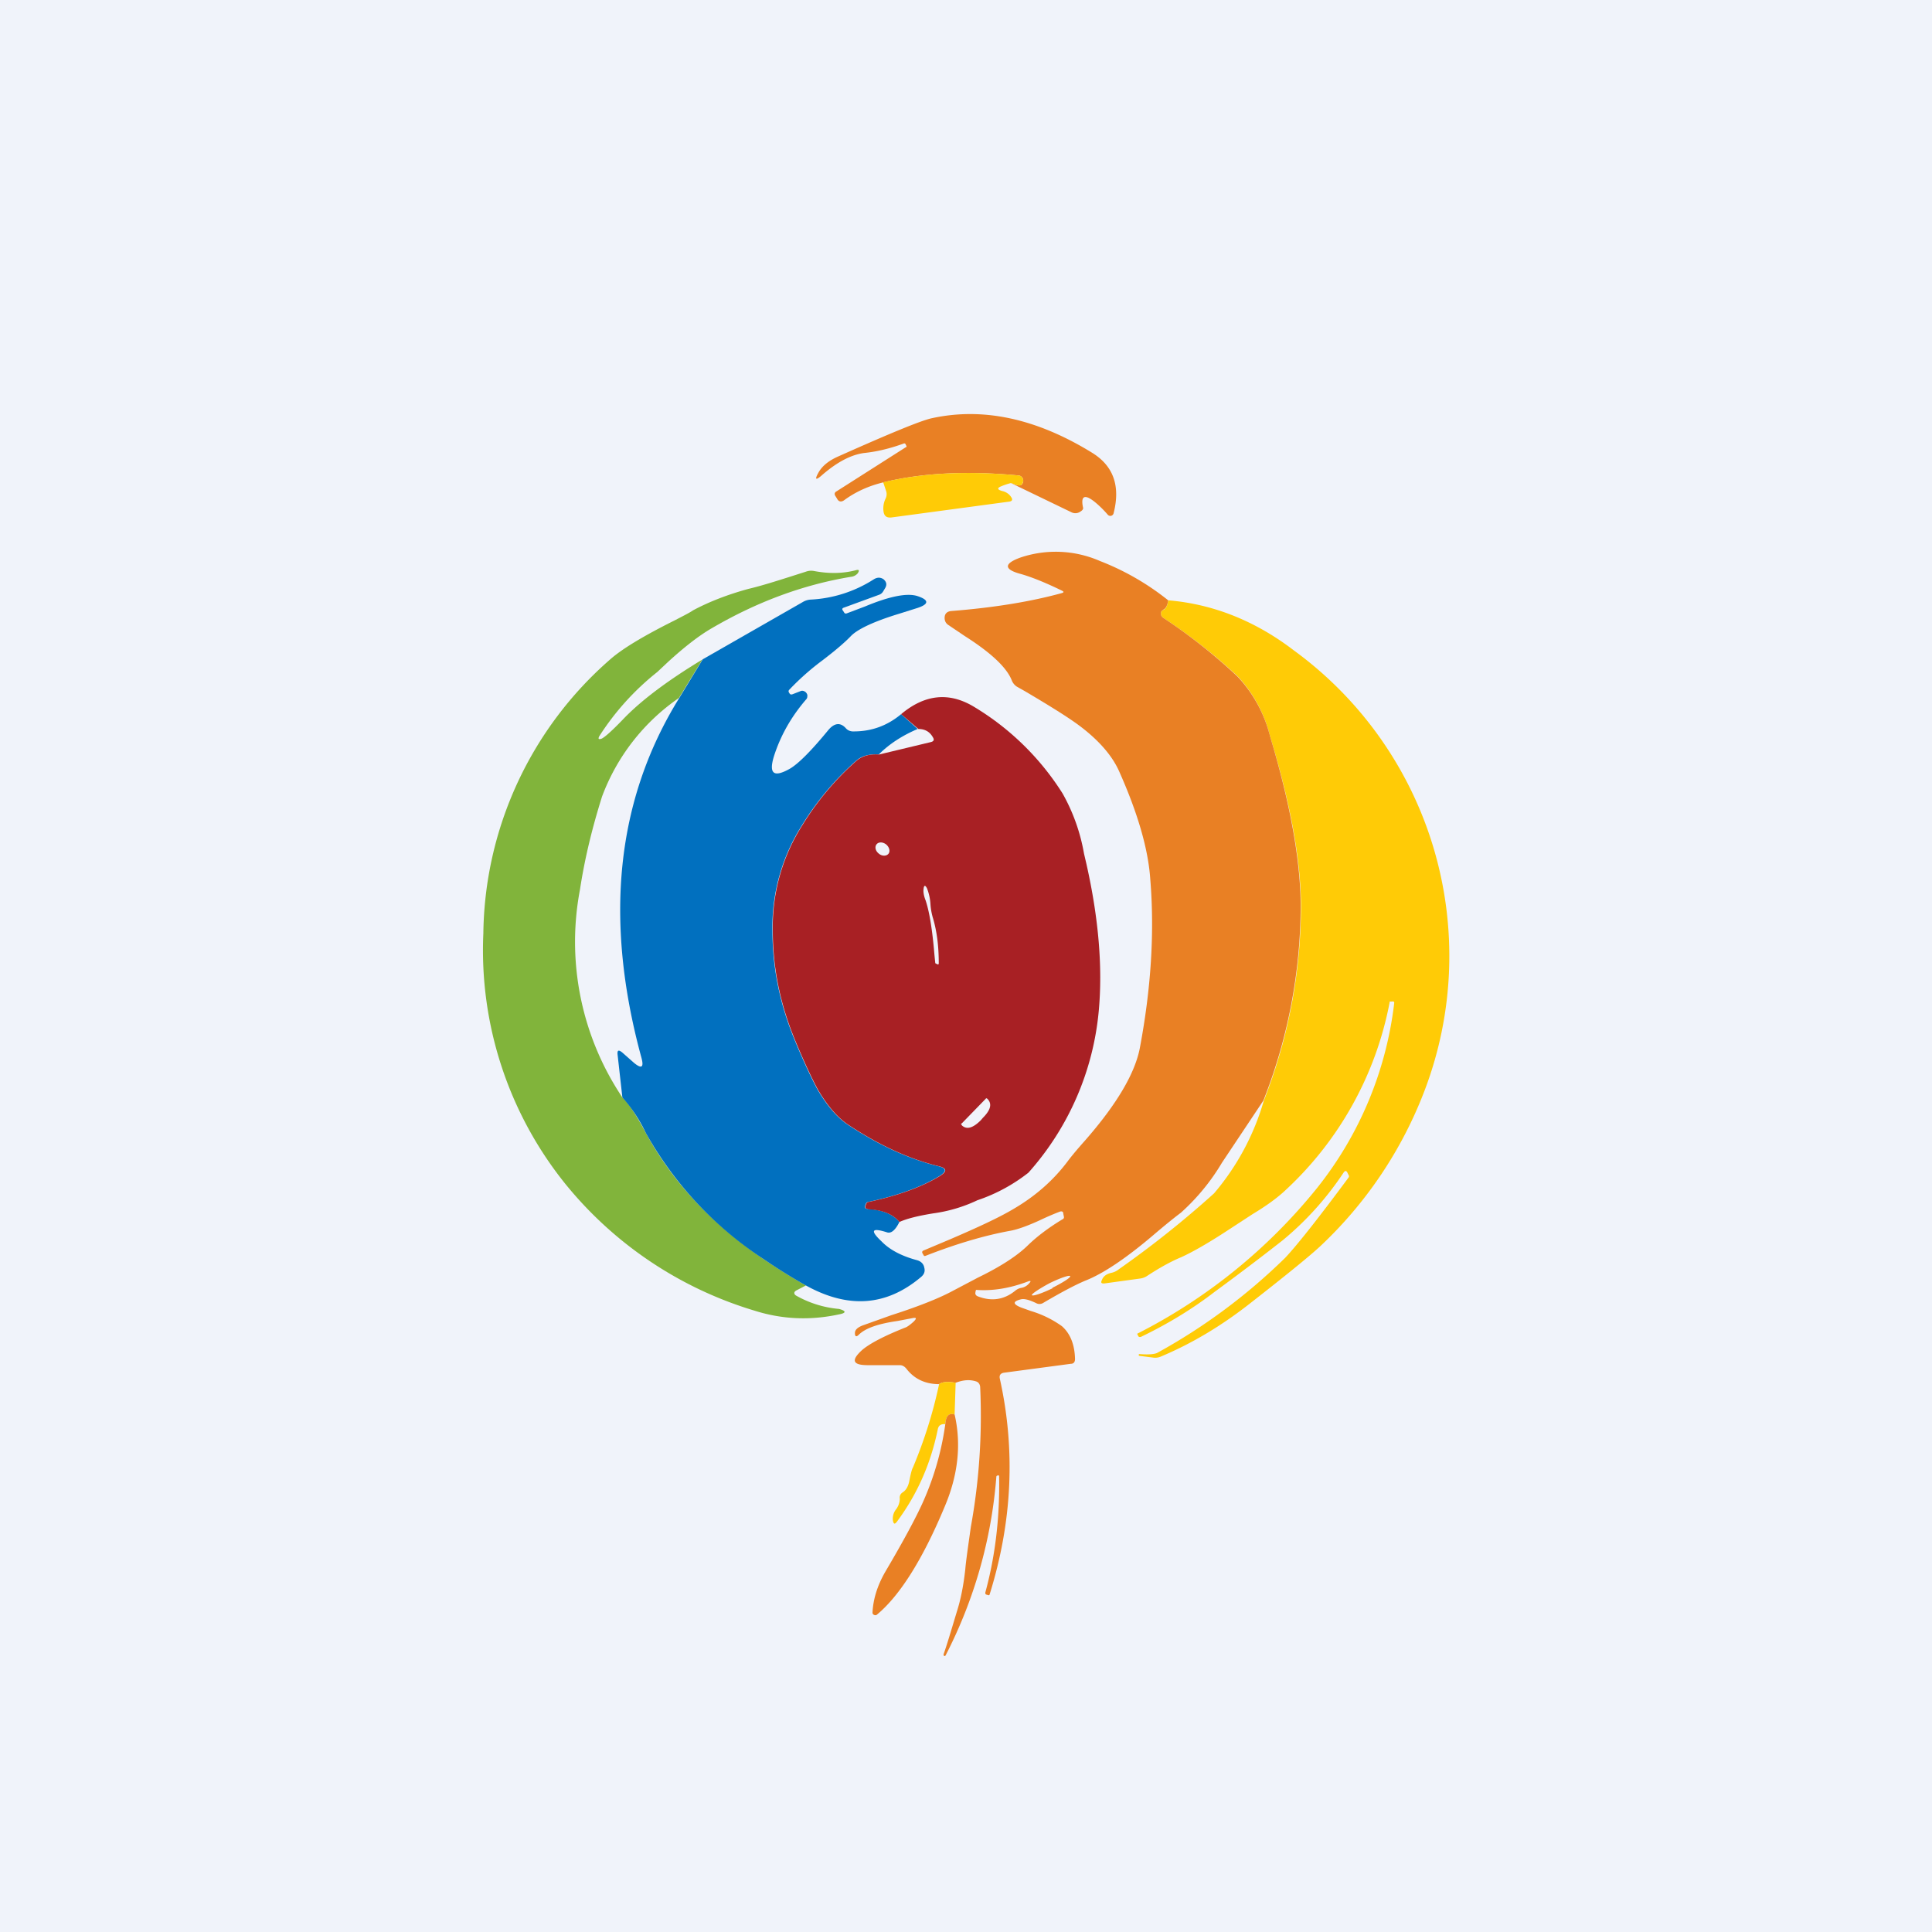 <!-- by TradingView --><svg width="56" height="56" viewBox="0 0 56 56" xmlns="http://www.w3.org/2000/svg"><path fill="#F0F3FA" d="M0 0h56v56H0z"/><path d="M29.31 14c.16.07.26.09.3.05.05-.05.06-.1.04-.17a.15.15 0 0 0-.14-.1c-1.5-.14-2.8-.07-3.9.2-.42.1-.8.27-1.13.51-.09.07-.17.06-.22-.04l-.05-.08c-.03-.05-.02-.1.04-.13l2.01-1.28c.02 0 .02-.02.01-.04l-.03-.06-.03-.01c-.38.14-.77.24-1.16.28-.38.05-.78.26-1.21.63-.2.18-.24.15-.1-.09.11-.18.3-.33.58-.45 1.5-.67 2.4-1.04 2.7-1.1 1.48-.32 3.02.01 4.63 1 .62.38.83.96.63 1.75a.1.1 0 0 1-.07.08.1.1 0 0 1-.1-.03 3.06 3.06 0 0 0-.34-.34c-.32-.27-.45-.22-.38.12.02.06-.02.1-.11.15a.25.25 0 0 1-.22 0L29.3 14Z" fill="#E98024"/><path d="M29.31 14a1.9 1.9 0 0 0-.3.1c-.12.05-.1.1.07.14.1.03.18.09.23.17.05.07.03.12-.06.13l-3.42.46c-.13.01-.2-.04-.22-.17a.65.65 0 0 1 .06-.38.29.29 0 0 0 .02-.2l-.09-.27c1.12-.27 2.42-.34 3.9-.2.08 0 .12.04.15.1.02.07 0 .12-.04.17-.04.04-.14.02-.3-.05Z" fill="#FFCB06"/><path d="m20.37 19.1-.69 1.13a6.02 6.02 0 0 0-2.23 2.86c-.28.89-.5 1.78-.64 2.7a8.1 8.1 0 0 0 1.23 6.02c.17.16.4.5.68 1.03.77 1.41 1.9 2.63 3.42 3.66.4.27.8.52 1.22.76l-.27.14c-.08.04-.09.1-.02.15a3.05 3.05 0 0 0 1.25.39c.22.06.21.12-.01.16-.84.18-1.65.14-2.44-.11a11.2 11.2 0 0 1-5.48-3.67 10.8 10.8 0 0 1-2.38-7.26 10.7 10.7 0 0 1 3.68-7.95c.34-.3.95-.67 1.85-1.12.27-.14.45-.23.55-.3.45-.24.98-.45 1.6-.62.43-.1.98-.28 1.67-.5a.44.44 0 0 1 .23-.02c.42.08.82.08 1.21-.02.1-.03.12 0 .06.09a.3.3 0 0 1-.2.1c-1.39.23-2.73.73-4.03 1.49-.38.22-.8.55-1.26.97l-.32.3a7.6 7.6 0 0 0-1.68 1.86c-.04.08-.02.1.07.07.1-.05.3-.23.6-.54.5-.53 1.27-1.12 2.33-1.76Z" fill="#81B43B"/><path d="m26.12 20.7.48.43c-.45.19-.83.44-1.13.74-.27-.02-.48.04-.63.16a8.24 8.24 0 0 0-1.6 1.9 5.47 5.47 0 0 0-.85 3.05c0 1.04.2 2.08.63 3.13.27.66.5 1.14.67 1.46.28.48.58.83.9 1.04.88.58 1.74.98 2.6 1.19.25.06.26.15.04.29-.53.32-1.22.57-2.07.75a.08.08 0 0 0-.06.05l-.02.05c-.02.07 0 .1.07.1.43.03.73.15.92.38-.12.24-.24.34-.36.3-.44-.14-.5-.06-.16.26.24.25.59.43 1.04.55.1.03.18.1.2.21.03.11 0 .2-.1.28-1 .84-2.1.92-3.33.24a16.5 16.5 0 0 1-1.22-.76 10.48 10.48 0 0 1-3.42-3.66 4.3 4.3 0 0 0-.68-1.03l-.14-1.25c-.01-.12.03-.14.14-.05l.34.3c.22.18.29.13.21-.16-1.09-4-.73-7.47 1.1-10.42l.68-1.12 2.9-1.66a.5.5 0 0 1 .22-.07 3.73 3.73 0 0 0 1.84-.59c.1-.06.19-.06.28 0 .09.08.1.16.05.25l-.06.1a.22.22 0 0 1-.12.1l-1.04.38c-.03.02-.03.04-.02.06l.04.06c.02.04.04.05.08.04l.53-.2c.72-.3 1.23-.4 1.53-.3.33.11.33.23 0 .34l-.54.17c-.72.22-1.19.44-1.39.64-.17.18-.45.42-.83.71a7.4 7.4 0 0 0-.96.85c-.03.03-.03.06 0 .1.02.04.05.05.1.03l.23-.09c.05-.02.1 0 .14.03.04.04.06.08.05.13 0 .03-.01.06-.04.09-.43.5-.74 1.05-.93 1.65-.15.5 0 .61.45.36.25-.14.63-.52 1.13-1.13.17-.2.34-.23.5-.06.05.06.11.09.19.1.53.01 1-.15 1.42-.5Z" fill="#0170BF"/><path d="M33.86 17.4c1.31.11 2.53.6 3.64 1.45a10.96 10.96 0 0 1 3.8 12.74 12.08 12.08 0 0 1-3.04 4.54c-.29.27-1 .85-2.13 1.73-.78.6-1.6 1.09-2.48 1.46a.41.41 0 0 1-.23.03l-.39-.05c-.02 0-.03-.02-.02-.03v-.02h.04c.26.02.43 0 .5-.04a16.96 16.96 0 0 0 3.7-2.75c.34-.36.95-1.13 1.84-2.33a.06.06 0 0 0 0-.07l-.04-.08c-.03-.05-.06-.05-.1 0a8.95 8.95 0 0 1-1.77 1.97c-.42.33-1.08.84-1.98 1.5-.65.5-1.36.93-2.13 1.3-.04.01-.07 0-.08-.03l-.03-.06a15.96 15.96 0 0 0 5.22-4.23 10.57 10.57 0 0 0 2.23-5.34c.01-.05-.01-.07-.06-.06h-.07v.02a9.95 9.95 0 0 1-3 5.43c-.24.23-.57.47-.97.71l-.72.47c-.55.36-1 .62-1.35.78-.29.12-.62.3-1 .55a.5.5 0 0 1-.2.07l-1.02.14c-.1.01-.12-.02-.08-.1.04-.11.14-.18.29-.21a.5.5 0 0 0 .2-.1 28.7 28.7 0 0 0 2.76-2.2 7.22 7.22 0 0 0 1.44-2.68 15.47 15.47 0 0 0 1.08-5.63c0-1.33-.3-2.98-.9-4.95a3.91 3.91 0 0 0-.93-1.72 16.2 16.2 0 0 0-2.16-1.7.14.14 0 0 1-.07-.13c0-.05.02-.09.07-.1.08-.04.12-.13.14-.28Z" fill="#FFCB06"/><path fill-rule="evenodd" d="M25.15 35.05c.43.02.73.14.92.37.22-.1.55-.18.98-.25a4.32 4.32 0 0 0 1.28-.38 4.93 4.93 0 0 0 1.48-.8 8.16 8.16 0 0 0 2.04-4.71c.11-1.23 0-2.64-.36-4.24l-.07-.3A5.44 5.44 0 0 0 30.8 23a7.75 7.75 0 0 0-2.58-2.52c-.72-.43-1.42-.35-2.1.22l.5.43c.19 0 .33.08.42.24.05.08.02.12-.06.14l-1.5.36c-.27-.02-.47.04-.63.16a8.24 8.24 0 0 0-1.6 1.9 5.47 5.47 0 0 0-.85 3.05c0 1.04.2 2.08.63 3.13.27.66.5 1.14.67 1.46.28.48.58.83.9 1.04.88.58 1.74.98 2.6 1.19.25.06.26.15.04.29-.53.32-1.22.57-2.07.75a.08.08 0 0 0-.06.05l-.02.05c-.02.07 0 .1.07.1Zm.6-10.3c-.06.07-.19.07-.28-.01-.1-.08-.12-.2-.06-.27s.18-.07.28.01c.09.08.12.2.06.27Zm1.46 3.17c0-.48-.05-.93-.18-1.35-.02-.08-.05-.2-.06-.36a1.5 1.5 0 0 0-.1-.46c-.05-.1-.09-.1-.1.02-.01.07 0 .18.06.33.1.3.18.76.24 1.4a16.28 16.28 0 0 0 .04.42l.06.03c.03.01.04 0 .04-.03Zm1.36 3.93c.01-.02.03-.02.05 0 .14.14.1.32-.13.55l-.06.07c-.23.23-.41.28-.55.15v-.01c-.03-.02-.03-.04 0-.05l.69-.71Z" fill="#A82024"/><path fill-rule="evenodd" d="M33.72 17.67c.07-.03.12-.12.14-.27a7.5 7.5 0 0 0-1.98-1.14 3.2 3.2 0 0 0-2.3-.1c-.5.18-.48.35.02.48.31.09.71.25 1.18.48.06.03.06.05 0 .07-.87.24-1.93.42-3.2.52-.13.01-.2.08-.2.2 0 .08.03.15.1.2l.49.33c.77.49 1.22.92 1.36 1.29.03.07.08.13.14.17l.23.13c.78.46 1.34.81 1.66 1.06.53.41.89.84 1.08 1.27.54 1.21.84 2.25.9 3.11.13 1.57.02 3.2-.3 4.9-.14.74-.67 1.64-1.6 2.7-.25.28-.42.49-.5.6-.4.53-.91.99-1.56 1.37-.4.24-1.02.53-1.86.89l-.76.32c-.03.02-.04.04-.02.08l.03.05c.01.03.04.03.06.02.87-.34 1.7-.59 2.48-.73.2-.04.48-.14.83-.3.25-.12.45-.2.58-.25.06-.02.1 0 .1.06l.02.1c0 .02-.01.05-.04.06-.4.24-.74.5-.99.74-.3.3-.78.62-1.46.95l-.74.39c-.37.2-.96.44-1.77.7l-.84.3c-.15.06-.22.13-.22.22 0 .1.04.12.11.05.19-.19.56-.32 1.12-.4l.42-.08c.14-.03.15 0 .05.1-.11.1-.2.16-.24.17-.63.25-1.04.47-1.25.65-.33.3-.28.44.17.44h.92c.08 0 .14.04.19.1.23.3.55.45.95.45.1-.07.26-.08.48-.04.21-.08.4-.1.59-.04.07.02.11.08.12.15a18 18 0 0 1-.27 4.07c-.08.57-.14.98-.16 1.22-.05.46-.13.88-.25 1.25-.18.6-.3 1-.38 1.22 0 .02 0 .04.02.05.02 0 .03 0 .04-.02a13.58 13.58 0 0 0 1.47-5.18c0-.01.01-.03.04-.03.02-.02.04 0 .04.03.02 1.14-.1 2.26-.4 3.36 0 .03 0 .05.03.06l.07.02.02-.01c.66-2.1.76-4.2.3-6.27-.02-.1.02-.15.11-.17l1.95-.26c.08 0 .12-.05.12-.14-.01-.42-.14-.74-.38-.95a3.04 3.04 0 0 0-.9-.44l-.28-.1c-.25-.1-.25-.18 0-.24.1-.02.24.02.43.11a.2.2 0 0 0 .2 0c.51-.3.92-.52 1.23-.65.51-.2 1.17-.64 1.97-1.32.34-.29.6-.5.8-.65a6.2 6.2 0 0 0 1.19-1.45l1.2-1.8a15.47 15.47 0 0 0 1.08-5.62c0-1.33-.3-2.98-.89-4.95a3.91 3.91 0 0 0-.94-1.72 16.2 16.2 0 0 0-2.15-1.7.14.14 0 0 1-.07-.13c0-.05.02-.09.07-.1ZM30.5 37.33c.3-.15.54-.3.52-.34-.02-.04-.28.05-.59.2-.3.16-.54.32-.52.35.02.04.29-.05.6-.2Zm-1.07.08c-.33.27-.7.32-1.1.16-.04-.02-.06-.05-.06-.09a2 2 0 0 1 .01-.06c0-.02.02-.04.04-.03.47.03.95-.05 1.46-.24.1-.04.12-.02.04.06a.38.38 0 0 1-.22.12.37.37 0 0 0-.17.08Z" fill="#E98024"/><path d="m27.7 40.08-.03.92c-.17-.05-.25.04-.27.28-.13-.01-.2.04-.22.16-.2.97-.58 1.85-1.17 2.65-.07.1-.11.1-.13-.03a.43.43 0 0 1 .1-.32c.07-.1.1-.2.1-.3a.18.18 0 0 1 .08-.18c.1-.06.17-.18.2-.35.04-.2.07-.32.1-.37.32-.76.58-1.57.76-2.42.1-.07.26-.08.48-.04Z" fill="#FFCB06"/><path d="M27.67 41c.2.87.1 1.77-.3 2.7-.64 1.53-1.3 2.56-1.95 3.1a.07.07 0 0 1-.08.01.07.07 0 0 1-.05-.07c.02-.39.14-.78.37-1.18.56-.95.94-1.66 1.14-2.13a8.3 8.3 0 0 0 .6-2.15c.02-.24.1-.33.27-.28Z" fill="#E98024"/></svg>